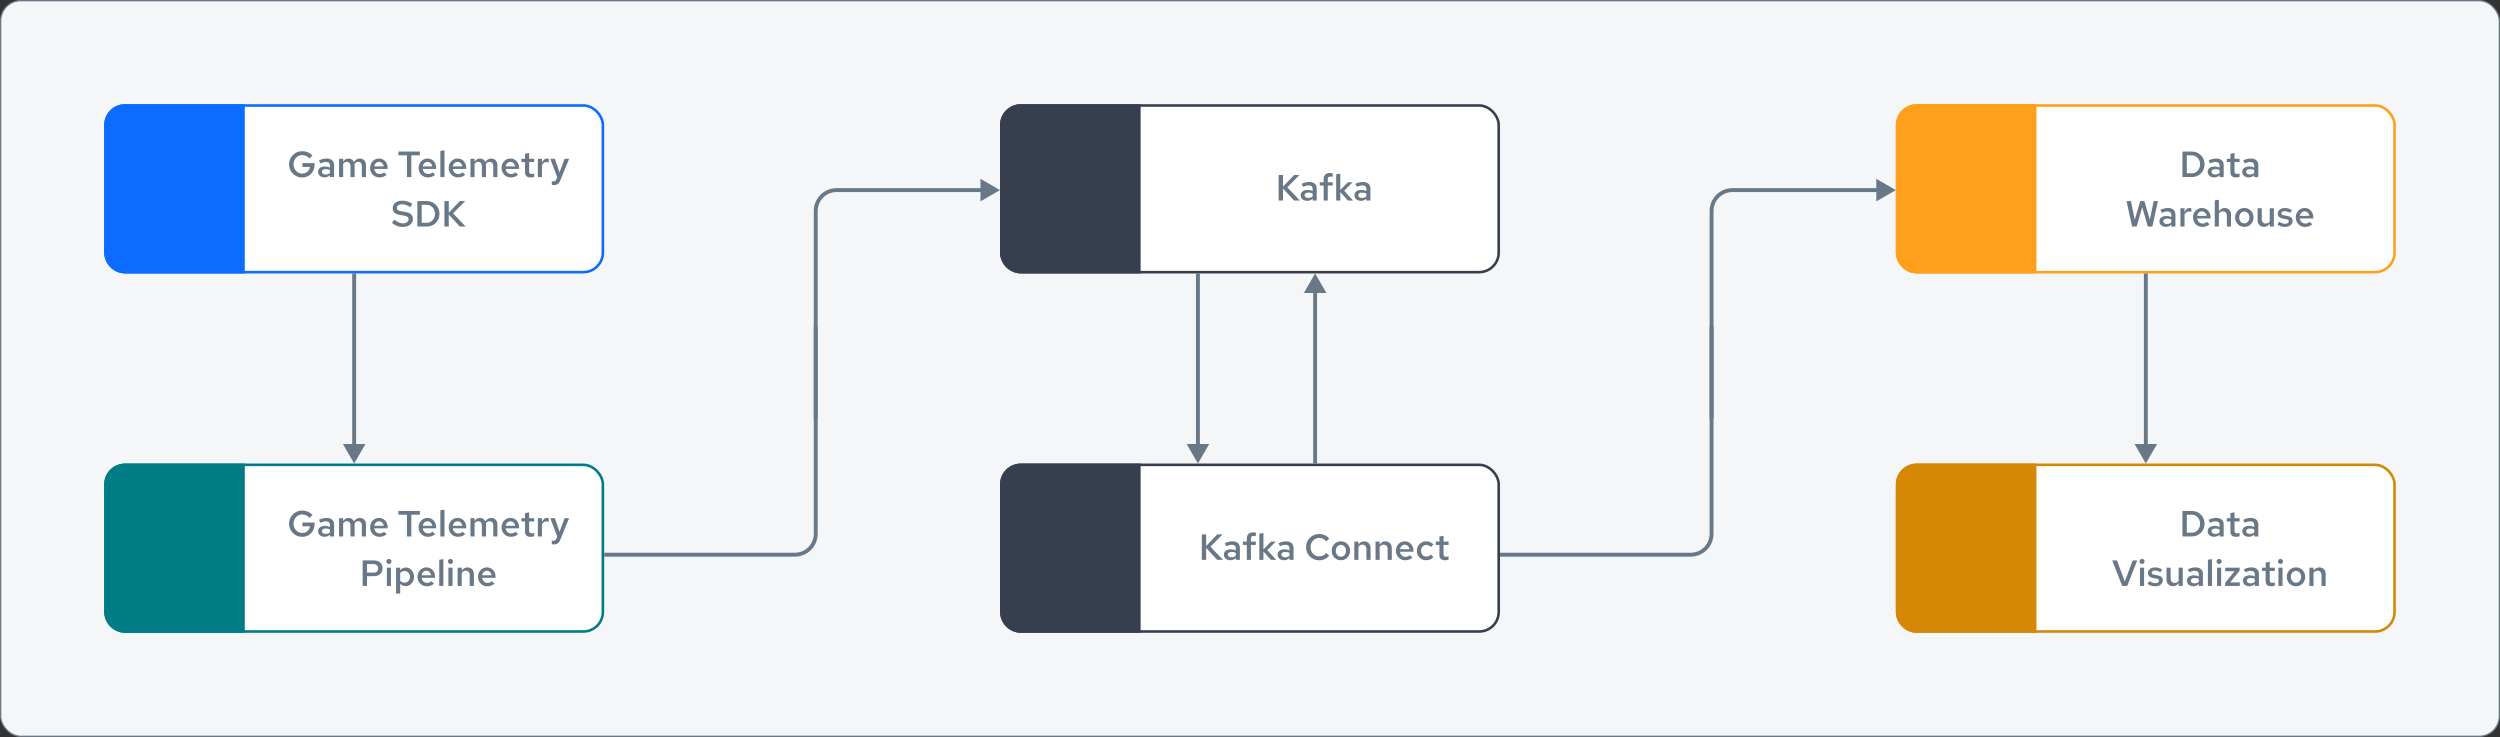 <svg width="960" height="283" viewBox="0 0 960 283" fill="none" xmlns="http://www.w3.org/2000/svg">
<rect x="0" y="0" width="960" height="283" fill="#333333" stroke="none"/>
<rect x="0.25" y="0.25" width="959.5" height="282.5" rx="7.75" fill="#F5F6F8"/>
<rect x="40.5" y="40.5" width="191" height="64" rx="7.5" fill="white" stroke="#0B6CFF"/>
<path d="M48 40.5H93.5V104.5H48C43.858 104.5 40.5 101.142 40.5 97V48C40.5 43.858 43.858 40.5 48 40.5Z" fill="#0B6CFF" stroke="#0B6CFF"/>
<path d="M116.045 68.154C115.336 68.154 114.678 68.023 114.071 67.762C113.464 67.501 112.928 67.141 112.461 66.684C112.004 66.217 111.644 65.681 111.383 65.074C111.131 64.458 111.005 63.8 111.005 63.1C111.005 62.4 111.131 61.747 111.383 61.14C111.644 60.524 112.004 59.987 112.461 59.53C112.918 59.063 113.45 58.699 114.057 58.438C114.664 58.177 115.322 58.046 116.031 58.046C116.815 58.046 117.552 58.195 118.243 58.494C118.943 58.793 119.526 59.227 119.993 59.796L118.817 60.846C118.481 60.426 118.07 60.109 117.585 59.894C117.1 59.67 116.582 59.558 116.031 59.558C115.555 59.558 115.116 59.647 114.715 59.824C114.314 60.001 113.964 60.253 113.665 60.58C113.376 60.897 113.147 61.271 112.979 61.7C112.811 62.129 112.727 62.596 112.727 63.1C112.727 63.604 112.811 64.075 112.979 64.514C113.147 64.943 113.38 65.317 113.679 65.634C113.987 65.951 114.342 66.203 114.743 66.39C115.144 66.567 115.588 66.656 116.073 66.656C116.596 66.656 117.067 66.549 117.487 66.334C117.907 66.11 118.252 65.802 118.523 65.41C118.803 65.018 118.976 64.579 119.041 64.094H116.129V62.652H120.819V63.198C120.819 63.907 120.698 64.561 120.455 65.158C120.222 65.755 119.89 66.283 119.461 66.74C119.032 67.188 118.528 67.538 117.949 67.79C117.37 68.033 116.736 68.154 116.045 68.154ZM124.624 68.126C124.138 68.126 123.704 68.037 123.322 67.86C122.948 67.673 122.654 67.421 122.44 67.104C122.234 66.777 122.132 66.404 122.132 65.984C122.132 65.564 122.239 65.2 122.454 64.892C122.678 64.584 122.99 64.346 123.392 64.178C123.793 64.01 124.269 63.926 124.82 63.926C125.146 63.926 125.468 63.963 125.786 64.038C126.103 64.103 126.411 64.215 126.71 64.374V63.59C126.71 63.123 126.574 62.773 126.304 62.54C126.042 62.307 125.641 62.19 125.1 62.19C124.81 62.19 124.498 62.237 124.162 62.33C123.835 62.414 123.466 62.549 123.056 62.736L122.496 61.588C123.522 61.112 124.493 60.874 125.408 60.874C126.322 60.874 127.027 61.098 127.522 61.546C128.026 61.985 128.278 62.61 128.278 63.422V68H126.71V67.272C126.411 67.561 126.089 67.776 125.744 67.916C125.398 68.056 125.025 68.126 124.624 68.126ZM123.616 65.956C123.616 66.283 123.746 66.539 124.008 66.726C124.269 66.913 124.619 67.006 125.058 67.006C125.375 67.006 125.669 66.959 125.94 66.866C126.22 66.763 126.476 66.614 126.71 66.418V65.284C126.467 65.172 126.215 65.088 125.954 65.032C125.692 64.976 125.408 64.948 125.1 64.948C124.642 64.948 124.278 65.037 124.008 65.214C123.746 65.391 123.616 65.639 123.616 65.956ZM130.193 68V60.986H131.775V62.092C132.036 61.691 132.34 61.387 132.685 61.182C133.04 60.977 133.427 60.874 133.847 60.874C134.332 60.874 134.752 60.995 135.107 61.238C135.471 61.481 135.742 61.807 135.919 62.218C136.199 61.779 136.53 61.448 136.913 61.224C137.305 60.991 137.748 60.874 138.243 60.874C138.691 60.874 139.088 60.981 139.433 61.196C139.788 61.411 140.058 61.709 140.245 62.092C140.441 62.475 140.539 62.913 140.539 63.408V68H138.957V63.758C138.957 63.263 138.831 62.871 138.579 62.582C138.327 62.293 137.982 62.148 137.543 62.148C137.263 62.148 137.002 62.218 136.759 62.358C136.526 62.498 136.32 62.708 136.143 62.988C136.152 63.053 136.157 63.123 136.157 63.198C136.166 63.263 136.171 63.333 136.171 63.408V68H134.575V63.758C134.575 63.263 134.449 62.871 134.197 62.582C133.945 62.293 133.6 62.148 133.161 62.148C132.592 62.148 132.13 62.419 131.775 62.96V68H130.193ZM145.719 68.14C145.047 68.14 144.44 67.981 143.899 67.664C143.357 67.337 142.928 66.903 142.611 66.362C142.293 65.811 142.135 65.191 142.135 64.5C142.135 63.809 142.284 63.193 142.583 62.652C142.881 62.111 143.287 61.681 143.801 61.364C144.323 61.037 144.902 60.874 145.537 60.874C146.19 60.874 146.764 61.033 147.259 61.35C147.763 61.667 148.155 62.097 148.435 62.638C148.724 63.179 148.869 63.8 148.869 64.5V64.878H143.689C143.745 65.261 143.866 65.601 144.053 65.9C144.249 66.189 144.496 66.418 144.795 66.586C145.103 66.754 145.434 66.838 145.789 66.838C146.115 66.838 146.423 66.782 146.713 66.67C147.011 66.549 147.259 66.385 147.455 66.18L148.491 67.118C148.061 67.473 147.623 67.734 147.175 67.902C146.736 68.061 146.251 68.14 145.719 68.14ZM143.703 63.898H147.371C147.315 63.562 147.198 63.263 147.021 63.002C146.853 62.741 146.638 62.535 146.377 62.386C146.125 62.237 145.845 62.162 145.537 62.162C145.229 62.162 144.944 62.237 144.683 62.386C144.431 62.526 144.221 62.727 144.053 62.988C143.885 63.249 143.768 63.553 143.703 63.898ZM156.272 68V59.656H152.996V58.2H161.228V59.656H157.952V68H156.272ZM164.34 68.14C163.668 68.14 163.061 67.981 162.52 67.664C161.978 67.337 161.549 66.903 161.232 66.362C160.914 65.811 160.756 65.191 160.756 64.5C160.756 63.809 160.905 63.193 161.204 62.652C161.502 62.111 161.908 61.681 162.422 61.364C162.944 61.037 163.523 60.874 164.158 60.874C164.811 60.874 165.385 61.033 165.88 61.35C166.384 61.667 166.776 62.097 167.056 62.638C167.345 63.179 167.49 63.8 167.49 64.5V64.878H162.31C162.366 65.261 162.487 65.601 162.674 65.9C162.87 66.189 163.117 66.418 163.416 66.586C163.724 66.754 164.055 66.838 164.41 66.838C164.736 66.838 165.044 66.782 165.334 66.67C165.632 66.549 165.88 66.385 166.076 66.18L167.112 67.118C166.682 67.473 166.244 67.734 165.796 67.902C165.357 68.061 164.872 68.14 164.34 68.14ZM162.324 63.898H165.992C165.936 63.562 165.819 63.263 165.642 63.002C165.474 62.741 165.259 62.535 164.998 62.386C164.746 62.237 164.466 62.162 164.158 62.162C163.85 62.162 163.565 62.237 163.304 62.386C163.052 62.526 162.842 62.727 162.674 62.988C162.506 63.249 162.389 63.553 162.324 63.898ZM169.103 68V57.962L170.685 57.682V68H169.103ZM175.892 68.14C175.22 68.14 174.614 67.981 174.072 67.664C173.531 67.337 173.102 66.903 172.784 66.362C172.467 65.811 172.308 65.191 172.308 64.5C172.308 63.809 172.458 63.193 172.756 62.652C173.055 62.111 173.461 61.681 173.974 61.364C174.497 61.037 175.076 60.874 175.71 60.874C176.364 60.874 176.938 61.033 177.432 61.35C177.936 61.667 178.328 62.097 178.608 62.638C178.898 63.179 179.042 63.8 179.042 64.5V64.878H173.862C173.918 65.261 174.04 65.601 174.226 65.9C174.422 66.189 174.67 66.418 174.968 66.586C175.276 66.754 175.608 66.838 175.962 66.838C176.289 66.838 176.597 66.782 176.886 66.67C177.185 66.549 177.432 66.385 177.628 66.18L178.664 67.118C178.235 67.473 177.796 67.734 177.348 67.902C176.91 68.061 176.424 68.14 175.892 68.14ZM173.876 63.898H177.544C177.488 63.562 177.372 63.263 177.194 63.002C177.026 62.741 176.812 62.535 176.55 62.386C176.298 62.237 176.018 62.162 175.71 62.162C175.402 62.162 175.118 62.237 174.856 62.386C174.604 62.526 174.394 62.727 174.226 62.988C174.058 63.249 173.942 63.553 173.876 63.898ZM180.656 68V60.986H182.238V62.092C182.499 61.691 182.802 61.387 183.148 61.182C183.502 60.977 183.89 60.874 184.31 60.874C184.795 60.874 185.215 60.995 185.57 61.238C185.934 61.481 186.204 61.807 186.382 62.218C186.662 61.779 186.993 61.448 187.376 61.224C187.768 60.991 188.211 60.874 188.706 60.874C189.154 60.874 189.55 60.981 189.896 61.196C190.25 61.411 190.521 61.709 190.708 62.092C190.904 62.475 191.002 62.913 191.002 63.408V68H189.42V63.758C189.42 63.263 189.294 62.871 189.042 62.582C188.79 62.293 188.444 62.148 188.006 62.148C187.726 62.148 187.464 62.218 187.222 62.358C186.988 62.498 186.783 62.708 186.606 62.988C186.615 63.053 186.62 63.123 186.62 63.198C186.629 63.263 186.634 63.333 186.634 63.408V68H185.038V63.758C185.038 63.263 184.912 62.871 184.66 62.582C184.408 62.293 184.062 62.148 183.624 62.148C183.054 62.148 182.592 62.419 182.238 62.96V68H180.656ZM196.181 68.14C195.509 68.14 194.903 67.981 194.361 67.664C193.82 67.337 193.391 66.903 193.073 66.362C192.756 65.811 192.597 65.191 192.597 64.5C192.597 63.809 192.747 63.193 193.045 62.652C193.344 62.111 193.75 61.681 194.263 61.364C194.786 61.037 195.365 60.874 195.999 60.874C196.653 60.874 197.227 61.033 197.721 61.35C198.225 61.667 198.617 62.097 198.897 62.638C199.187 63.179 199.331 63.8 199.331 64.5V64.878H194.151C194.207 65.261 194.329 65.601 194.515 65.9C194.711 66.189 194.959 66.418 195.257 66.586C195.565 66.754 195.897 66.838 196.251 66.838C196.578 66.838 196.886 66.782 197.175 66.67C197.474 66.549 197.721 66.385 197.917 66.18L198.953 67.118C198.524 67.473 198.085 67.734 197.637 67.902C197.199 68.061 196.713 68.14 196.181 68.14ZM194.165 63.898H197.833C197.777 63.562 197.661 63.263 197.483 63.002C197.315 62.741 197.101 62.535 196.839 62.386C196.587 62.237 196.307 62.162 195.999 62.162C195.691 62.162 195.407 62.237 195.145 62.386C194.893 62.526 194.683 62.727 194.515 62.988C194.347 63.249 194.231 63.553 194.165 63.898ZM203.764 68.14C203.054 68.14 202.518 67.977 202.154 67.65C201.79 67.314 201.608 66.824 201.608 66.18V62.246H200.208V60.986H201.608V59.054L203.19 58.718V60.986H205.136V62.246H203.19V65.83C203.19 66.175 203.264 66.423 203.414 66.572C203.563 66.712 203.815 66.782 204.17 66.782C204.328 66.782 204.473 66.773 204.604 66.754C204.744 66.726 204.916 66.679 205.122 66.614V67.944C204.926 68.009 204.702 68.056 204.45 68.084C204.207 68.121 203.978 68.14 203.764 68.14ZM206.537 68V60.986H208.119V62.498C208.324 61.966 208.59 61.56 208.917 61.28C209.243 61 209.621 60.86 210.051 60.86C210.181 60.869 210.298 60.883 210.401 60.902C210.503 60.911 210.615 60.944 210.737 61V62.386C210.615 62.33 210.475 62.288 210.317 62.26C210.167 62.232 210.018 62.218 209.869 62.218C209.486 62.218 209.141 62.321 208.833 62.526C208.534 62.731 208.296 63.016 208.119 63.38V68H206.537ZM212.673 71.066C212.421 71.066 212.16 71.033 211.889 70.968V69.596C211.983 69.615 212.081 69.629 212.183 69.638C212.295 69.647 212.403 69.652 212.505 69.652C212.785 69.652 213.014 69.587 213.191 69.456C213.369 69.325 213.518 69.125 213.639 68.854L213.961 68.07L211.315 60.986H213.065L214.857 66.18L216.803 60.986H218.539L215.179 69.218C215.002 69.666 214.801 70.025 214.577 70.296C214.353 70.567 214.087 70.763 213.779 70.884C213.481 71.005 213.112 71.066 212.673 71.066ZM154.624 87.154C153.859 87.154 153.135 87.023 152.454 86.762C151.782 86.491 151.133 86.095 150.508 85.572L151.418 84.34C152.053 84.853 152.617 85.222 153.112 85.446C153.616 85.661 154.153 85.768 154.722 85.768C155.151 85.768 155.529 85.703 155.856 85.572C156.192 85.432 156.449 85.245 156.626 85.012C156.813 84.779 156.906 84.508 156.906 84.2C156.906 83.799 156.771 83.495 156.5 83.29C156.239 83.075 155.781 82.912 155.128 82.8L153.322 82.492C152.473 82.343 151.838 82.058 151.418 81.638C151.007 81.209 150.802 80.663 150.802 80C150.802 79.412 150.951 78.899 151.25 78.46C151.549 78.012 151.964 77.667 152.496 77.424C153.037 77.172 153.677 77.046 154.414 77.046C155.151 77.046 155.851 77.153 156.514 77.368C157.177 77.583 157.788 77.895 158.348 78.306L157.494 79.566C156.999 79.193 156.491 78.913 155.968 78.726C155.445 78.53 154.909 78.432 154.358 78.432C153.966 78.432 153.621 78.493 153.322 78.614C153.033 78.735 152.804 78.903 152.636 79.118C152.477 79.333 152.398 79.571 152.398 79.832C152.398 80.187 152.515 80.462 152.748 80.658C152.991 80.845 153.378 80.985 153.91 81.078L155.66 81.372C156.649 81.549 157.377 81.857 157.844 82.296C158.32 82.735 158.558 83.327 158.558 84.074C158.558 84.671 158.39 85.203 158.054 85.67C157.727 86.137 157.27 86.501 156.682 86.762C156.094 87.023 155.408 87.154 154.624 87.154ZM161.942 85.544H163.888C164.476 85.544 165.008 85.395 165.484 85.096C165.96 84.788 166.338 84.373 166.618 83.85C166.898 83.327 167.038 82.744 167.038 82.1C167.038 81.447 166.898 80.863 166.618 80.35C166.338 79.827 165.96 79.417 165.484 79.118C165.008 78.81 164.476 78.656 163.888 78.656H161.942V85.544ZM160.262 87V77.2H163.846C164.555 77.2 165.209 77.326 165.806 77.578C166.403 77.83 166.921 78.18 167.36 78.628C167.808 79.067 168.153 79.585 168.396 80.182C168.639 80.77 168.76 81.409 168.76 82.1C168.76 82.791 168.639 83.435 168.396 84.032C168.153 84.62 167.808 85.138 167.36 85.586C166.921 86.025 166.403 86.37 165.806 86.622C165.209 86.874 164.555 87 163.846 87H160.262ZM170.653 87V77.2H172.333V81.666L176.589 77.2H178.647L173.971 81.918L178.815 87H176.589L172.333 82.422V87H170.653Z" fill="#697886"/>
<rect x="384.5" y="40.5" width="191" height="64" rx="7.5" fill="white" stroke="#373F4E"/>
<path d="M392 40.5H437.5V104.5H392C387.858 104.5 384.5 101.142 384.5 97V48C384.5 43.858 387.858 40.5 392 40.5Z" fill="#373F4E" stroke="#373F4E"/>
<path d="M491 77V67.2H492.68V71.666L496.936 67.2H498.994L494.318 71.918L499.162 77H496.936L492.68 72.422V77H491ZM501.969 77.126C501.484 77.126 501.05 77.037 500.667 76.86C500.294 76.673 500 76.421 499.785 76.104C499.58 75.777 499.477 75.404 499.477 74.984C499.477 74.564 499.585 74.2 499.799 73.892C500.023 73.584 500.336 73.346 500.737 73.178C501.139 73.01 501.615 72.926 502.165 72.926C502.492 72.926 502.814 72.963 503.131 73.038C503.449 73.103 503.757 73.215 504.055 73.374V72.59C504.055 72.123 503.92 71.773 503.649 71.54C503.388 71.307 502.987 71.19 502.445 71.19C502.156 71.19 501.843 71.237 501.507 71.33C501.181 71.414 500.812 71.549 500.401 71.736L499.841 70.588C500.868 70.112 501.839 69.874 502.753 69.874C503.668 69.874 504.373 70.098 504.867 70.546C505.371 70.985 505.623 71.61 505.623 72.422V77H504.055V76.272C503.757 76.561 503.435 76.776 503.089 76.916C502.744 77.056 502.371 77.126 501.969 77.126ZM500.961 74.956C500.961 75.283 501.092 75.539 501.353 75.726C501.615 75.913 501.965 76.006 502.403 76.006C502.721 76.006 503.015 75.959 503.285 75.866C503.565 75.763 503.822 75.614 504.055 75.418V74.284C503.813 74.172 503.561 74.088 503.299 74.032C503.038 73.976 502.753 73.948 502.445 73.948C501.988 73.948 501.624 74.037 501.353 74.214C501.092 74.391 500.961 74.639 500.961 74.956ZM508.286 77V71.246H506.774V69.986H508.286V68.782C508.286 68.026 508.491 67.447 508.902 67.046C509.322 66.635 509.924 66.43 510.708 66.43C510.904 66.43 511.095 66.439 511.282 66.458C511.468 66.477 511.627 66.509 511.758 66.556V67.9C511.58 67.863 511.431 67.839 511.31 67.83C511.188 67.811 511.058 67.802 510.918 67.802C510.554 67.802 510.288 67.881 510.12 68.04C509.952 68.199 509.868 68.455 509.868 68.81V69.986H511.758V71.246H509.868V77H508.286ZM513.089 77V66.934L514.671 66.668V72.968L517.583 69.986H519.403L516.169 73.234L519.571 77H517.555L514.671 73.766V77H513.089ZM522.587 77.126C522.101 77.126 521.667 77.037 521.285 76.86C520.911 76.673 520.617 76.421 520.403 76.104C520.197 75.777 520.095 75.404 520.095 74.984C520.095 74.564 520.202 74.2 520.417 73.892C520.641 73.584 520.953 73.346 521.355 73.178C521.756 73.01 522.232 72.926 522.783 72.926C523.109 72.926 523.431 72.963 523.749 73.038C524.066 73.103 524.374 73.215 524.673 73.374V72.59C524.673 72.123 524.537 71.773 524.267 71.54C524.005 71.307 523.604 71.19 523.063 71.19C522.773 71.19 522.461 71.237 522.125 71.33C521.798 71.414 521.429 71.549 521.019 71.736L520.459 70.588C521.485 70.112 522.456 69.874 523.371 69.874C524.285 69.874 524.99 70.098 525.485 70.546C525.989 70.985 526.241 71.61 526.241 72.422V77H524.673V76.272C524.374 76.561 524.052 76.776 523.707 76.916C523.361 77.056 522.988 77.126 522.587 77.126ZM521.579 74.956C521.579 75.283 521.709 75.539 521.971 75.726C522.232 75.913 522.582 76.006 523.021 76.006C523.338 76.006 523.632 75.959 523.903 75.866C524.183 75.763 524.439 75.614 524.673 75.418V74.284C524.43 74.172 524.178 74.088 523.917 74.032C523.655 73.976 523.371 73.948 523.063 73.948C522.605 73.948 522.241 74.037 521.971 74.214C521.709 74.391 521.579 74.639 521.579 74.956Z" fill="#697886"/>
<rect x="728.5" y="40.5" width="191" height="64" rx="7.5" fill="white" stroke="#FF9F1C"/>
<path d="M736 40.5H781.5V104.5H736C731.858 104.5 728.5 101.142 728.5 97V48C728.5 43.858 731.858 40.5 736 40.5Z" fill="#FF9F1C" stroke="#FF9F1C"/>
<path d="M839.736 66.544H841.682C842.27 66.544 842.802 66.395 843.278 66.096C843.754 65.788 844.132 65.373 844.412 64.85C844.692 64.327 844.832 63.744 844.832 63.1C844.832 62.447 844.692 61.863 844.412 61.35C844.132 60.827 843.754 60.417 843.278 60.118C842.802 59.81 842.27 59.656 841.682 59.656H839.736V66.544ZM838.056 68V58.2H841.64C842.349 58.2 843.003 58.326 843.6 58.578C844.197 58.83 844.715 59.18 845.154 59.628C845.602 60.067 845.947 60.585 846.19 61.182C846.433 61.77 846.554 62.409 846.554 63.1C846.554 63.791 846.433 64.435 846.19 65.032C845.947 65.62 845.602 66.138 845.154 66.586C844.715 67.025 844.197 67.37 843.6 67.622C843.003 67.874 842.349 68 841.64 68H838.056ZM850.242 68.126C849.756 68.126 849.322 68.037 848.94 67.86C848.566 67.673 848.272 67.421 848.058 67.104C847.852 66.777 847.75 66.404 847.75 65.984C847.75 65.564 847.857 65.2 848.072 64.892C848.296 64.584 848.608 64.346 849.01 64.178C849.411 64.01 849.887 63.926 850.438 63.926C850.764 63.926 851.086 63.963 851.404 64.038C851.721 64.103 852.029 64.215 852.328 64.374V63.59C852.328 63.123 852.192 62.773 851.922 62.54C851.66 62.307 851.259 62.19 850.718 62.19C850.428 62.19 850.116 62.237 849.78 62.33C849.453 62.414 849.084 62.549 848.674 62.736L848.114 61.588C849.14 61.112 850.111 60.874 851.026 60.874C851.94 60.874 852.645 61.098 853.14 61.546C853.644 61.985 853.896 62.61 853.896 63.422V68H852.328V67.272C852.029 67.561 851.707 67.776 851.362 67.916C851.016 68.056 850.643 68.126 850.242 68.126ZM849.234 65.956C849.234 66.283 849.364 66.539 849.626 66.726C849.887 66.913 850.237 67.006 850.676 67.006C850.993 67.006 851.287 66.959 851.558 66.866C851.838 66.763 852.094 66.614 852.328 66.418V65.284C852.085 65.172 851.833 65.088 851.572 65.032C851.31 64.976 851.026 64.948 850.718 64.948C850.26 64.948 849.896 65.037 849.626 65.214C849.364 65.391 849.234 65.639 849.234 65.956ZM858.63 68.14C857.921 68.14 857.384 67.977 857.02 67.65C856.656 67.314 856.474 66.824 856.474 66.18V62.246H855.074V60.986H856.474V59.054L858.056 58.718V60.986H860.002V62.246H858.056V65.83C858.056 66.175 858.131 66.423 858.28 66.572C858.429 66.712 858.681 66.782 859.036 66.782C859.195 66.782 859.339 66.773 859.47 66.754C859.61 66.726 859.783 66.679 859.988 66.614V67.944C859.792 68.009 859.568 68.056 859.316 68.084C859.073 68.121 858.845 68.14 858.63 68.14ZM863.531 68.126C863.046 68.126 862.612 68.037 862.229 67.86C861.856 67.673 861.562 67.421 861.347 67.104C861.142 66.777 861.039 66.404 861.039 65.984C861.039 65.564 861.146 65.2 861.361 64.892C861.585 64.584 861.898 64.346 862.299 64.178C862.7 64.01 863.176 63.926 863.727 63.926C864.054 63.926 864.376 63.963 864.693 64.038C865.01 64.103 865.318 64.215 865.617 64.374V63.59C865.617 63.123 865.482 62.773 865.211 62.54C864.95 62.307 864.548 62.19 864.007 62.19C863.718 62.19 863.405 62.237 863.069 62.33C862.742 62.414 862.374 62.549 861.963 62.736L861.403 61.588C862.43 61.112 863.4 60.874 864.315 60.874C865.23 60.874 865.934 61.098 866.429 61.546C866.933 61.985 867.185 62.61 867.185 63.422V68H865.617V67.272C865.318 67.561 864.996 67.776 864.651 67.916C864.306 68.056 863.932 68.126 863.531 68.126ZM862.523 65.956C862.523 66.283 862.654 66.539 862.915 66.726C863.176 66.913 863.526 67.006 863.965 67.006C864.282 67.006 864.576 66.959 864.847 66.866C865.127 66.763 865.384 66.614 865.617 66.418V65.284C865.374 65.172 865.122 65.088 864.861 65.032C864.6 64.976 864.315 64.948 864.007 64.948C863.55 64.948 863.186 65.037 862.915 65.214C862.654 65.391 862.523 65.639 862.523 65.956ZM818.724 87L816.582 77.2H818.29L819.746 84.382L821.846 77.2H823.442L825.542 84.368L826.998 77.2H828.65L826.508 87H824.758L822.616 79.594L820.474 87H818.724ZM831.71 87.126C831.224 87.126 830.79 87.037 830.408 86.86C830.034 86.673 829.74 86.421 829.526 86.104C829.32 85.777 829.218 85.404 829.218 84.984C829.218 84.564 829.325 84.2 829.54 83.892C829.764 83.584 830.076 83.346 830.478 83.178C830.879 83.01 831.355 82.926 831.906 82.926C832.232 82.926 832.554 82.963 832.872 83.038C833.189 83.103 833.497 83.215 833.796 83.374V82.59C833.796 82.123 833.66 81.773 833.39 81.54C833.128 81.307 832.727 81.19 832.186 81.19C831.896 81.19 831.584 81.237 831.248 81.33C830.921 81.414 830.552 81.549 830.142 81.736L829.582 80.588C830.608 80.112 831.579 79.874 832.494 79.874C833.408 79.874 834.113 80.098 834.608 80.546C835.112 80.985 835.364 81.61 835.364 82.422V87H833.796V86.272C833.497 86.561 833.175 86.776 832.83 86.916C832.484 87.056 832.111 87.126 831.71 87.126ZM830.702 84.956C830.702 85.283 830.832 85.539 831.094 85.726C831.355 85.913 831.705 86.006 832.144 86.006C832.461 86.006 832.755 85.959 833.026 85.866C833.306 85.763 833.562 85.614 833.796 85.418V84.284C833.553 84.172 833.301 84.088 833.04 84.032C832.778 83.976 832.494 83.948 832.186 83.948C831.728 83.948 831.364 84.037 831.094 84.214C830.832 84.391 830.702 84.639 830.702 84.956ZM837.279 87V79.986H838.861V81.498C839.066 80.966 839.332 80.56 839.659 80.28C839.985 80 840.363 79.86 840.793 79.86C840.923 79.869 841.04 79.883 841.143 79.902C841.245 79.911 841.357 79.944 841.479 80V81.386C841.357 81.33 841.217 81.288 841.059 81.26C840.909 81.232 840.76 81.218 840.611 81.218C840.228 81.218 839.883 81.321 839.575 81.526C839.276 81.731 839.038 82.016 838.861 82.38V87H837.279ZM845.709 87.14C845.037 87.14 844.43 86.981 843.889 86.664C843.347 86.337 842.918 85.903 842.601 85.362C842.283 84.811 842.125 84.191 842.125 83.5C842.125 82.809 842.274 82.193 842.573 81.652C842.871 81.111 843.277 80.681 843.791 80.364C844.313 80.037 844.892 79.874 845.527 79.874C846.18 79.874 846.754 80.033 847.249 80.35C847.753 80.667 848.145 81.097 848.425 81.638C848.714 82.179 848.859 82.8 848.859 83.5V83.878H843.679C843.735 84.261 843.856 84.601 844.043 84.9C844.239 85.189 844.486 85.418 844.785 85.586C845.093 85.754 845.424 85.838 845.779 85.838C846.105 85.838 846.413 85.782 846.703 85.67C847.001 85.549 847.249 85.385 847.445 85.18L848.481 86.118C848.051 86.473 847.613 86.734 847.165 86.902C846.726 87.061 846.241 87.14 845.709 87.14ZM843.693 82.898H847.361C847.305 82.562 847.188 82.263 847.011 82.002C846.843 81.741 846.628 81.535 846.367 81.386C846.115 81.237 845.835 81.162 845.527 81.162C845.219 81.162 844.934 81.237 844.673 81.386C844.421 81.526 844.211 81.727 844.043 81.988C843.875 82.249 843.758 82.553 843.693 82.898ZM850.472 87V76.962L852.054 76.682V81.134C852.325 80.714 852.647 80.401 853.02 80.196C853.394 79.981 853.809 79.874 854.266 79.874C854.752 79.874 855.176 79.981 855.54 80.196C855.904 80.401 856.189 80.691 856.394 81.064C856.609 81.437 856.716 81.876 856.716 82.38V87H855.12V82.828C855.12 82.315 854.98 81.909 854.7 81.61C854.42 81.302 854.047 81.148 853.58 81.148C853.263 81.148 852.974 81.223 852.712 81.372C852.46 81.512 852.241 81.722 852.054 82.002V87H850.472ZM861.827 87.126C861.164 87.126 860.562 86.967 860.021 86.65C859.489 86.333 859.069 85.903 858.761 85.362C858.453 84.811 858.299 84.191 858.299 83.5C858.299 82.809 858.453 82.193 858.761 81.652C859.069 81.101 859.489 80.667 860.021 80.35C860.553 80.033 861.155 79.874 861.827 79.874C862.499 79.874 863.096 80.033 863.619 80.35C864.151 80.667 864.571 81.101 864.879 81.652C865.187 82.193 865.341 82.809 865.341 83.5C865.341 84.191 865.187 84.811 864.879 85.362C864.571 85.903 864.151 86.333 863.619 86.65C863.096 86.967 862.499 87.126 861.827 87.126ZM861.827 85.782C862.209 85.782 862.545 85.684 862.835 85.488C863.133 85.292 863.367 85.021 863.535 84.676C863.703 84.321 863.787 83.929 863.787 83.5C863.787 83.061 863.703 82.674 863.535 82.338C863.367 81.993 863.133 81.722 862.835 81.526C862.545 81.321 862.209 81.218 861.827 81.218C861.444 81.218 861.103 81.321 860.805 81.526C860.506 81.722 860.273 81.993 860.105 82.338C859.937 82.674 859.853 83.061 859.853 83.5C859.853 83.939 859.937 84.331 860.105 84.676C860.273 85.021 860.506 85.292 860.805 85.488C861.103 85.684 861.444 85.782 861.827 85.782ZM869.368 87.112C868.883 87.112 868.458 87.005 868.094 86.79C867.73 86.575 867.441 86.281 867.226 85.908C867.021 85.535 866.918 85.101 866.918 84.606V79.986H868.514V84.144C868.514 84.667 868.649 85.082 868.92 85.39C869.2 85.689 869.578 85.838 870.054 85.838C870.371 85.838 870.656 85.768 870.908 85.628C871.169 85.488 871.393 85.278 871.58 84.998V79.986H873.162V87H871.58V85.866C871.309 86.277 870.987 86.589 870.614 86.804C870.241 87.009 869.825 87.112 869.368 87.112ZM877.503 87.14C876.905 87.14 876.345 87.061 875.823 86.902C875.309 86.734 874.866 86.496 874.493 86.188L875.235 85.138C875.701 85.427 876.103 85.633 876.439 85.754C876.784 85.875 877.134 85.936 877.489 85.936C877.909 85.936 878.249 85.847 878.511 85.67C878.772 85.493 878.903 85.264 878.903 84.984C878.903 84.769 878.823 84.601 878.665 84.48C878.515 84.349 878.268 84.251 877.923 84.186L876.691 83.976C876.009 83.845 875.501 83.621 875.165 83.304C874.829 82.987 874.661 82.567 874.661 82.044C874.661 81.605 874.773 81.227 874.997 80.91C875.23 80.583 875.547 80.331 875.949 80.154C876.359 79.967 876.835 79.874 877.377 79.874C877.862 79.874 878.333 79.944 878.791 80.084C879.248 80.224 879.696 80.434 880.135 80.714L879.393 81.764C879.038 81.531 878.683 81.363 878.329 81.26C877.983 81.148 877.633 81.092 877.279 81.092C876.915 81.092 876.621 81.167 876.397 81.316C876.182 81.456 876.075 81.652 876.075 81.904C876.075 82.128 876.145 82.301 876.285 82.422C876.434 82.534 876.691 82.618 877.055 82.674L878.301 82.912C879.001 83.033 879.519 83.257 879.855 83.584C880.2 83.901 880.373 84.326 880.373 84.858C880.373 85.287 880.247 85.675 879.995 86.02C879.743 86.365 879.402 86.641 878.973 86.846C878.543 87.042 878.053 87.14 877.503 87.14ZM885.152 87.14C884.48 87.14 883.873 86.981 883.332 86.664C882.791 86.337 882.361 85.903 882.044 85.362C881.727 84.811 881.568 84.191 881.568 83.5C881.568 82.809 881.717 82.193 882.016 81.652C882.315 81.111 882.721 80.681 883.234 80.364C883.757 80.037 884.335 79.874 884.97 79.874C885.623 79.874 886.197 80.033 886.692 80.35C887.196 80.667 887.588 81.097 887.868 81.638C888.157 82.179 888.302 82.8 888.302 83.5V83.878H883.122C883.178 84.261 883.299 84.601 883.486 84.9C883.682 85.189 883.929 85.418 884.228 85.586C884.536 85.754 884.867 85.838 885.222 85.838C885.549 85.838 885.857 85.782 886.146 85.67C886.445 85.549 886.692 85.385 886.888 85.18L887.924 86.118C887.495 86.473 887.056 86.734 886.608 86.902C886.169 87.061 885.684 87.14 885.152 87.14ZM883.136 82.898H886.804C886.748 82.562 886.631 82.263 886.454 82.002C886.286 81.741 886.071 81.535 885.81 81.386C885.558 81.237 885.278 81.162 884.97 81.162C884.662 81.162 884.377 81.237 884.116 81.386C883.864 81.526 883.654 81.727 883.486 81.988C883.318 82.249 883.201 82.553 883.136 82.898Z" fill="#697886"/>
<rect x="40.5" y="178.5" width="191" height="64" rx="7.5" fill="white" stroke="#007C84"/>
<path d="M48 178.5H93.5V242.5H48C43.858 242.5 40.5 239.142 40.5 235V186C40.5 181.858 43.858 178.5 48 178.5Z" fill="#007C84" stroke="#007C84"/>
<path d="M116.045 206.154C115.336 206.154 114.678 206.023 114.071 205.762C113.464 205.501 112.928 205.141 112.461 204.684C112.004 204.217 111.644 203.681 111.383 203.074C111.131 202.458 111.005 201.8 111.005 201.1C111.005 200.4 111.131 199.747 111.383 199.14C111.644 198.524 112.004 197.987 112.461 197.53C112.918 197.063 113.45 196.699 114.057 196.438C114.664 196.177 115.322 196.046 116.031 196.046C116.815 196.046 117.552 196.195 118.243 196.494C118.943 196.793 119.526 197.227 119.993 197.796L118.817 198.846C118.481 198.426 118.07 198.109 117.585 197.894C117.1 197.67 116.582 197.558 116.031 197.558C115.555 197.558 115.116 197.647 114.715 197.824C114.314 198.001 113.964 198.253 113.665 198.58C113.376 198.897 113.147 199.271 112.979 199.7C112.811 200.129 112.727 200.596 112.727 201.1C112.727 201.604 112.811 202.075 112.979 202.514C113.147 202.943 113.38 203.317 113.679 203.634C113.987 203.951 114.342 204.203 114.743 204.39C115.144 204.567 115.588 204.656 116.073 204.656C116.596 204.656 117.067 204.549 117.487 204.334C117.907 204.11 118.252 203.802 118.523 203.41C118.803 203.018 118.976 202.579 119.041 202.094H116.129V200.652H120.819V201.198C120.819 201.907 120.698 202.561 120.455 203.158C120.222 203.755 119.89 204.283 119.461 204.74C119.032 205.188 118.528 205.538 117.949 205.79C117.37 206.033 116.736 206.154 116.045 206.154ZM124.624 206.126C124.138 206.126 123.704 206.037 123.322 205.86C122.948 205.673 122.654 205.421 122.44 205.104C122.234 204.777 122.132 204.404 122.132 203.984C122.132 203.564 122.239 203.2 122.454 202.892C122.678 202.584 122.99 202.346 123.392 202.178C123.793 202.01 124.269 201.926 124.82 201.926C125.146 201.926 125.468 201.963 125.786 202.038C126.103 202.103 126.411 202.215 126.71 202.374V201.59C126.71 201.123 126.574 200.773 126.304 200.54C126.042 200.307 125.641 200.19 125.1 200.19C124.81 200.19 124.498 200.237 124.162 200.33C123.835 200.414 123.466 200.549 123.056 200.736L122.496 199.588C123.522 199.112 124.493 198.874 125.408 198.874C126.322 198.874 127.027 199.098 127.522 199.546C128.026 199.985 128.278 200.61 128.278 201.422V206H126.71V205.272C126.411 205.561 126.089 205.776 125.744 205.916C125.398 206.056 125.025 206.126 124.624 206.126ZM123.616 203.956C123.616 204.283 123.746 204.539 124.008 204.726C124.269 204.913 124.619 205.006 125.058 205.006C125.375 205.006 125.669 204.959 125.94 204.866C126.22 204.763 126.476 204.614 126.71 204.418V203.284C126.467 203.172 126.215 203.088 125.954 203.032C125.692 202.976 125.408 202.948 125.1 202.948C124.642 202.948 124.278 203.037 124.008 203.214C123.746 203.391 123.616 203.639 123.616 203.956ZM130.193 206V198.986H131.775V200.092C132.036 199.691 132.34 199.387 132.685 199.182C133.04 198.977 133.427 198.874 133.847 198.874C134.332 198.874 134.752 198.995 135.107 199.238C135.471 199.481 135.742 199.807 135.919 200.218C136.199 199.779 136.53 199.448 136.913 199.224C137.305 198.991 137.748 198.874 138.243 198.874C138.691 198.874 139.088 198.981 139.433 199.196C139.788 199.411 140.058 199.709 140.245 200.092C140.441 200.475 140.539 200.913 140.539 201.408V206H138.957V201.758C138.957 201.263 138.831 200.871 138.579 200.582C138.327 200.293 137.982 200.148 137.543 200.148C137.263 200.148 137.002 200.218 136.759 200.358C136.526 200.498 136.32 200.708 136.143 200.988C136.152 201.053 136.157 201.123 136.157 201.198C136.166 201.263 136.171 201.333 136.171 201.408V206H134.575V201.758C134.575 201.263 134.449 200.871 134.197 200.582C133.945 200.293 133.6 200.148 133.161 200.148C132.592 200.148 132.13 200.419 131.775 200.96V206H130.193ZM145.719 206.14C145.047 206.14 144.44 205.981 143.899 205.664C143.357 205.337 142.928 204.903 142.611 204.362C142.293 203.811 142.135 203.191 142.135 202.5C142.135 201.809 142.284 201.193 142.583 200.652C142.881 200.111 143.287 199.681 143.801 199.364C144.323 199.037 144.902 198.874 145.537 198.874C146.19 198.874 146.764 199.033 147.259 199.35C147.763 199.667 148.155 200.097 148.435 200.638C148.724 201.179 148.869 201.8 148.869 202.5V202.878H143.689C143.745 203.261 143.866 203.601 144.053 203.9C144.249 204.189 144.496 204.418 144.795 204.586C145.103 204.754 145.434 204.838 145.789 204.838C146.115 204.838 146.423 204.782 146.713 204.67C147.011 204.549 147.259 204.385 147.455 204.18L148.491 205.118C148.061 205.473 147.623 205.734 147.175 205.902C146.736 206.061 146.251 206.14 145.719 206.14ZM143.703 201.898H147.371C147.315 201.562 147.198 201.263 147.021 201.002C146.853 200.741 146.638 200.535 146.377 200.386C146.125 200.237 145.845 200.162 145.537 200.162C145.229 200.162 144.944 200.237 144.683 200.386C144.431 200.526 144.221 200.727 144.053 200.988C143.885 201.249 143.768 201.553 143.703 201.898ZM156.272 206V197.656H152.996V196.2H161.228V197.656H157.952V206H156.272ZM164.34 206.14C163.668 206.14 163.061 205.981 162.52 205.664C161.978 205.337 161.549 204.903 161.232 204.362C160.914 203.811 160.756 203.191 160.756 202.5C160.756 201.809 160.905 201.193 161.204 200.652C161.502 200.111 161.908 199.681 162.422 199.364C162.944 199.037 163.523 198.874 164.158 198.874C164.811 198.874 165.385 199.033 165.88 199.35C166.384 199.667 166.776 200.097 167.056 200.638C167.345 201.179 167.49 201.8 167.49 202.5V202.878H162.31C162.366 203.261 162.487 203.601 162.674 203.9C162.87 204.189 163.117 204.418 163.416 204.586C163.724 204.754 164.055 204.838 164.41 204.838C164.736 204.838 165.044 204.782 165.334 204.67C165.632 204.549 165.88 204.385 166.076 204.18L167.112 205.118C166.682 205.473 166.244 205.734 165.796 205.902C165.357 206.061 164.872 206.14 164.34 206.14ZM162.324 201.898H165.992C165.936 201.562 165.819 201.263 165.642 201.002C165.474 200.741 165.259 200.535 164.998 200.386C164.746 200.237 164.466 200.162 164.158 200.162C163.85 200.162 163.565 200.237 163.304 200.386C163.052 200.526 162.842 200.727 162.674 200.988C162.506 201.249 162.389 201.553 162.324 201.898ZM169.103 206V195.962L170.685 195.682V206H169.103ZM175.892 206.14C175.22 206.14 174.614 205.981 174.072 205.664C173.531 205.337 173.102 204.903 172.784 204.362C172.467 203.811 172.308 203.191 172.308 202.5C172.308 201.809 172.458 201.193 172.756 200.652C173.055 200.111 173.461 199.681 173.974 199.364C174.497 199.037 175.076 198.874 175.71 198.874C176.364 198.874 176.938 199.033 177.432 199.35C177.936 199.667 178.328 200.097 178.608 200.638C178.898 201.179 179.042 201.8 179.042 202.5V202.878H173.862C173.918 203.261 174.04 203.601 174.226 203.9C174.422 204.189 174.67 204.418 174.968 204.586C175.276 204.754 175.608 204.838 175.962 204.838C176.289 204.838 176.597 204.782 176.886 204.67C177.185 204.549 177.432 204.385 177.628 204.18L178.664 205.118C178.235 205.473 177.796 205.734 177.348 205.902C176.91 206.061 176.424 206.14 175.892 206.14ZM173.876 201.898H177.544C177.488 201.562 177.372 201.263 177.194 201.002C177.026 200.741 176.812 200.535 176.55 200.386C176.298 200.237 176.018 200.162 175.71 200.162C175.402 200.162 175.118 200.237 174.856 200.386C174.604 200.526 174.394 200.727 174.226 200.988C174.058 201.249 173.942 201.553 173.876 201.898ZM180.656 206V198.986H182.238V200.092C182.499 199.691 182.802 199.387 183.148 199.182C183.502 198.977 183.89 198.874 184.31 198.874C184.795 198.874 185.215 198.995 185.57 199.238C185.934 199.481 186.204 199.807 186.382 200.218C186.662 199.779 186.993 199.448 187.376 199.224C187.768 198.991 188.211 198.874 188.706 198.874C189.154 198.874 189.55 198.981 189.896 199.196C190.25 199.411 190.521 199.709 190.708 200.092C190.904 200.475 191.002 200.913 191.002 201.408V206H189.42V201.758C189.42 201.263 189.294 200.871 189.042 200.582C188.79 200.293 188.444 200.148 188.006 200.148C187.726 200.148 187.464 200.218 187.222 200.358C186.988 200.498 186.783 200.708 186.606 200.988C186.615 201.053 186.62 201.123 186.62 201.198C186.629 201.263 186.634 201.333 186.634 201.408V206H185.038V201.758C185.038 201.263 184.912 200.871 184.66 200.582C184.408 200.293 184.062 200.148 183.624 200.148C183.054 200.148 182.592 200.419 182.238 200.96V206H180.656ZM196.181 206.14C195.509 206.14 194.903 205.981 194.361 205.664C193.82 205.337 193.391 204.903 193.073 204.362C192.756 203.811 192.597 203.191 192.597 202.5C192.597 201.809 192.747 201.193 193.045 200.652C193.344 200.111 193.75 199.681 194.263 199.364C194.786 199.037 195.365 198.874 195.999 198.874C196.653 198.874 197.227 199.033 197.721 199.35C198.225 199.667 198.617 200.097 198.897 200.638C199.187 201.179 199.331 201.8 199.331 202.5V202.878H194.151C194.207 203.261 194.329 203.601 194.515 203.9C194.711 204.189 194.959 204.418 195.257 204.586C195.565 204.754 195.897 204.838 196.251 204.838C196.578 204.838 196.886 204.782 197.175 204.67C197.474 204.549 197.721 204.385 197.917 204.18L198.953 205.118C198.524 205.473 198.085 205.734 197.637 205.902C197.199 206.061 196.713 206.14 196.181 206.14ZM194.165 201.898H197.833C197.777 201.562 197.661 201.263 197.483 201.002C197.315 200.741 197.101 200.535 196.839 200.386C196.587 200.237 196.307 200.162 195.999 200.162C195.691 200.162 195.407 200.237 195.145 200.386C194.893 200.526 194.683 200.727 194.515 200.988C194.347 201.249 194.231 201.553 194.165 201.898ZM203.764 206.14C203.054 206.14 202.518 205.977 202.154 205.65C201.79 205.314 201.608 204.824 201.608 204.18V200.246H200.208V198.986H201.608V197.054L203.19 196.718V198.986H205.136V200.246H203.19V203.83C203.19 204.175 203.264 204.423 203.414 204.572C203.563 204.712 203.815 204.782 204.17 204.782C204.328 204.782 204.473 204.773 204.604 204.754C204.744 204.726 204.916 204.679 205.122 204.614V205.944C204.926 206.009 204.702 206.056 204.45 206.084C204.207 206.121 203.978 206.14 203.764 206.14ZM206.537 206V198.986H208.119V200.498C208.324 199.966 208.59 199.56 208.917 199.28C209.243 199 209.621 198.86 210.051 198.86C210.181 198.869 210.298 198.883 210.401 198.902C210.503 198.911 210.615 198.944 210.737 199V200.386C210.615 200.33 210.475 200.288 210.317 200.26C210.167 200.232 210.018 200.218 209.869 200.218C209.486 200.218 209.141 200.321 208.833 200.526C208.534 200.731 208.296 201.016 208.119 201.38V206H206.537ZM212.673 209.066C212.421 209.066 212.16 209.033 211.889 208.968V207.596C211.983 207.615 212.081 207.629 212.183 207.638C212.295 207.647 212.403 207.652 212.505 207.652C212.785 207.652 213.014 207.587 213.191 207.456C213.369 207.325 213.518 207.125 213.639 206.854L213.961 206.07L211.315 198.986H213.065L214.857 204.18L216.803 198.986H218.539L215.179 207.218C215.002 207.666 214.801 208.025 214.577 208.296C214.353 208.567 214.087 208.763 213.779 208.884C213.481 209.005 213.112 209.066 212.673 209.066ZM139.255 225V215.2H143.637C144.3 215.2 144.874 215.331 145.359 215.592C145.854 215.844 146.236 216.199 146.507 216.656C146.778 217.113 146.913 217.645 146.913 218.252C146.913 218.831 146.778 219.349 146.507 219.806C146.236 220.263 145.854 220.623 145.359 220.884C144.874 221.136 144.3 221.262 143.637 221.262H140.935V225H139.255ZM140.935 219.89H143.371C143.968 219.89 144.426 219.741 144.743 219.442C145.06 219.134 145.219 218.733 145.219 218.238C145.219 217.753 145.06 217.361 144.743 217.062C144.426 216.763 143.973 216.614 143.385 216.614H140.935V219.89ZM148.547 225V217.986H150.129V225H148.547ZM149.345 216.558C149.074 216.558 148.841 216.465 148.645 216.278C148.458 216.082 148.365 215.853 148.365 215.592C148.365 215.321 148.458 215.093 148.645 214.906C148.841 214.71 149.074 214.612 149.345 214.612C149.616 214.612 149.844 214.71 150.031 214.906C150.227 215.093 150.325 215.317 150.325 215.578C150.325 215.849 150.227 216.082 150.031 216.278C149.844 216.465 149.616 216.558 149.345 216.558ZM152.088 227.926V217.986H153.642V218.98C153.894 218.644 154.207 218.387 154.58 218.21C154.963 218.023 155.378 217.93 155.826 217.93C156.424 217.93 156.96 218.089 157.436 218.406C157.912 218.723 158.29 219.153 158.57 219.694C158.85 220.235 158.99 220.837 158.99 221.5C158.99 222.163 158.846 222.765 158.556 223.306C158.267 223.847 157.875 224.277 157.38 224.594C156.886 224.911 156.335 225.07 155.728 225.07C155.308 225.07 154.921 224.995 154.566 224.846C154.221 224.687 153.922 224.463 153.67 224.174V227.926H152.088ZM155.35 223.754C155.752 223.754 156.106 223.656 156.414 223.46C156.732 223.264 156.979 222.998 157.156 222.662C157.343 222.317 157.436 221.929 157.436 221.5C157.436 221.071 157.343 220.688 157.156 220.352C156.979 220.016 156.732 219.75 156.414 219.554C156.106 219.358 155.752 219.26 155.35 219.26C155.005 219.26 154.688 219.33 154.398 219.47C154.109 219.601 153.866 219.792 153.67 220.044V222.97C153.876 223.213 154.123 223.404 154.412 223.544C154.702 223.684 155.014 223.754 155.35 223.754ZM163.909 225.14C163.237 225.14 162.63 224.981 162.089 224.664C161.548 224.337 161.118 223.903 160.801 223.362C160.484 222.811 160.325 222.191 160.325 221.5C160.325 220.809 160.474 220.193 160.773 219.652C161.072 219.111 161.478 218.681 161.991 218.364C162.514 218.037 163.092 217.874 163.727 217.874C164.38 217.874 164.954 218.033 165.449 218.35C165.953 218.667 166.345 219.097 166.625 219.638C166.914 220.179 167.059 220.8 167.059 221.5V221.878H161.879C161.935 222.261 162.056 222.601 162.243 222.9C162.439 223.189 162.686 223.418 162.985 223.586C163.293 223.754 163.624 223.838 163.979 223.838C164.306 223.838 164.614 223.782 164.903 223.67C165.202 223.549 165.449 223.385 165.645 223.18L166.681 224.118C166.252 224.473 165.813 224.734 165.365 224.902C164.926 225.061 164.441 225.14 163.909 225.14ZM161.893 220.898H165.561C165.505 220.562 165.388 220.263 165.211 220.002C165.043 219.741 164.828 219.535 164.567 219.386C164.315 219.237 164.035 219.162 163.727 219.162C163.419 219.162 163.134 219.237 162.873 219.386C162.621 219.526 162.411 219.727 162.243 219.988C162.075 220.249 161.958 220.553 161.893 220.898ZM168.672 225V214.962L170.254 214.682V225H168.672ZM172.186 225V217.986H173.768V225H172.186ZM172.984 216.558C172.713 216.558 172.48 216.465 172.284 216.278C172.097 216.082 172.004 215.853 172.004 215.592C172.004 215.321 172.097 215.093 172.284 214.906C172.48 214.71 172.713 214.612 172.984 214.612C173.254 214.612 173.483 214.71 173.67 214.906C173.866 215.093 173.964 215.317 173.964 215.578C173.964 215.849 173.866 216.082 173.67 216.278C173.483 216.465 173.254 216.558 172.984 216.558ZM175.727 225V217.986H177.309V219.134C177.58 218.714 177.902 218.401 178.275 218.196C178.648 217.981 179.064 217.874 179.521 217.874C180.006 217.874 180.431 217.981 180.795 218.196C181.159 218.401 181.444 218.691 181.649 219.064C181.864 219.437 181.971 219.876 181.971 220.38V225H180.375V220.828C180.375 220.315 180.235 219.909 179.955 219.61C179.675 219.302 179.302 219.148 178.835 219.148C178.518 219.148 178.228 219.223 177.967 219.372C177.715 219.512 177.496 219.722 177.309 220.002V225H175.727ZM187.138 225.14C186.466 225.14 185.859 224.981 185.318 224.664C184.776 224.337 184.347 223.903 184.03 223.362C183.712 222.811 183.554 222.191 183.554 221.5C183.554 220.809 183.703 220.193 184.002 219.652C184.3 219.111 184.706 218.681 185.22 218.364C185.742 218.037 186.321 217.874 186.956 217.874C187.609 217.874 188.183 218.033 188.678 218.35C189.182 218.667 189.574 219.097 189.854 219.638C190.143 220.179 190.288 220.8 190.288 221.5V221.878H185.108C185.164 222.261 185.285 222.601 185.472 222.9C185.668 223.189 185.915 223.418 186.214 223.586C186.522 223.754 186.853 223.838 187.208 223.838C187.534 223.838 187.842 223.782 188.132 223.67C188.43 223.549 188.678 223.385 188.874 223.18L189.91 224.118C189.48 224.473 189.042 224.734 188.594 224.902C188.155 225.061 187.67 225.14 187.138 225.14ZM185.122 220.898H188.79C188.734 220.562 188.617 220.263 188.44 220.002C188.272 219.741 188.057 219.535 187.796 219.386C187.544 219.237 187.264 219.162 186.956 219.162C186.648 219.162 186.363 219.237 186.102 219.386C185.85 219.526 185.64 219.727 185.472 219.988C185.304 220.249 185.187 220.553 185.122 220.898Z" fill="#697886"/>
<rect x="384.5" y="178.5" width="191" height="64" rx="7.5" fill="white" stroke="#373F4E"/>
<path d="M392 178.5H437.5V242.5H392C387.858 242.5 384.5 239.142 384.5 235V186C384.5 181.858 387.858 178.5 392 178.5Z" fill="#373F4E" stroke="#373F4E"/>
<path d="M461.489 215V205.2H463.169V209.666L467.425 205.2H469.483L464.807 209.918L469.651 215H467.425L463.169 210.422V215H461.489ZM472.459 215.126C471.973 215.126 471.539 215.037 471.157 214.86C470.783 214.673 470.489 214.421 470.275 214.104C470.069 213.777 469.967 213.404 469.967 212.984C469.967 212.564 470.074 212.2 470.289 211.892C470.513 211.584 470.825 211.346 471.227 211.178C471.628 211.01 472.104 210.926 472.655 210.926C472.981 210.926 473.303 210.963 473.621 211.038C473.938 211.103 474.246 211.215 474.545 211.374V210.59C474.545 210.123 474.409 209.773 474.139 209.54C473.877 209.307 473.476 209.19 472.935 209.19C472.645 209.19 472.333 209.237 471.997 209.33C471.67 209.414 471.301 209.549 470.891 209.736L470.331 208.588C471.357 208.112 472.328 207.874 473.243 207.874C474.157 207.874 474.862 208.098 475.357 208.546C475.861 208.985 476.113 209.61 476.113 210.422V215H474.545V214.272C474.246 214.561 473.924 214.776 473.579 214.916C473.233 215.056 472.86 215.126 472.459 215.126ZM471.451 212.956C471.451 213.283 471.581 213.539 471.843 213.726C472.104 213.913 472.454 214.006 472.893 214.006C473.21 214.006 473.504 213.959 473.775 213.866C474.055 213.763 474.311 213.614 474.545 213.418V212.284C474.302 212.172 474.05 212.088 473.789 212.032C473.527 211.976 473.243 211.948 472.935 211.948C472.477 211.948 472.113 212.037 471.843 212.214C471.581 212.391 471.451 212.639 471.451 212.956ZM478.775 215V209.246H477.263V207.986H478.775V206.782C478.775 206.026 478.98 205.447 479.391 205.046C479.811 204.635 480.413 204.43 481.197 204.43C481.393 204.43 481.584 204.439 481.771 204.458C481.957 204.477 482.116 204.509 482.247 204.556V205.9C482.069 205.863 481.92 205.839 481.799 205.83C481.677 205.811 481.547 205.802 481.407 205.802C481.043 205.802 480.777 205.881 480.609 206.04C480.441 206.199 480.357 206.455 480.357 206.81V207.986H482.247V209.246H480.357V215H478.775ZM483.579 215V204.934L485.161 204.668V210.968L488.073 207.986H489.893L486.659 211.234L490.061 215H488.045L485.161 211.766V215H483.579ZM493.076 215.126C492.59 215.126 492.156 215.037 491.774 214.86C491.4 214.673 491.106 214.421 490.892 214.104C490.686 213.777 490.584 213.404 490.584 212.984C490.584 212.564 490.691 212.2 490.906 211.892C491.13 211.584 491.442 211.346 491.844 211.178C492.245 211.01 492.721 210.926 493.272 210.926C493.598 210.926 493.92 210.963 494.238 211.038C494.555 211.103 494.863 211.215 495.162 211.374V210.59C495.162 210.123 495.026 209.773 494.756 209.54C494.494 209.307 494.093 209.19 493.552 209.19C493.262 209.19 492.95 209.237 492.614 209.33C492.287 209.414 491.918 209.549 491.508 209.736L490.948 208.588C491.974 208.112 492.945 207.874 493.86 207.874C494.774 207.874 495.479 208.098 495.974 208.546C496.478 208.985 496.73 209.61 496.73 210.422V215H495.162V214.272C494.863 214.561 494.541 214.776 494.196 214.916C493.85 215.056 493.477 215.126 493.076 215.126ZM492.068 212.956C492.068 213.283 492.198 213.539 492.46 213.726C492.721 213.913 493.071 214.006 493.51 214.006C493.827 214.006 494.121 213.959 494.392 213.866C494.672 213.763 494.928 213.614 495.162 213.418V212.284C494.919 212.172 494.667 212.088 494.406 212.032C494.144 211.976 493.86 211.948 493.552 211.948C493.094 211.948 492.73 212.037 492.46 212.214C492.198 212.391 492.068 212.639 492.068 212.956ZM506.592 215.154C505.882 215.154 505.22 215.028 504.604 214.776C503.988 214.515 503.446 214.155 502.98 213.698C502.522 213.231 502.163 212.695 501.902 212.088C501.65 211.472 501.524 210.809 501.524 210.1C501.524 209.391 501.65 208.733 501.902 208.126C502.163 207.51 502.522 206.973 502.98 206.516C503.446 206.049 503.988 205.69 504.604 205.438C505.22 205.177 505.882 205.046 506.592 205.046C507.096 205.046 507.581 205.116 508.048 205.256C508.514 205.396 508.948 205.597 509.35 205.858C509.76 206.11 510.115 206.423 510.414 206.796L509.294 207.888C508.948 207.449 508.542 207.118 508.076 206.894C507.609 206.67 507.114 206.558 506.592 206.558C506.116 206.558 505.672 206.647 505.262 206.824C504.86 207.001 504.506 207.253 504.198 207.58C503.899 207.897 503.666 208.271 503.498 208.7C503.33 209.129 503.246 209.596 503.246 210.1C503.246 210.604 503.33 211.071 503.498 211.5C503.666 211.929 503.899 212.307 504.198 212.634C504.506 212.951 504.86 213.199 505.262 213.376C505.672 213.553 506.116 213.642 506.592 213.642C507.114 213.642 507.609 213.53 508.076 213.306C508.542 213.073 508.948 212.741 509.294 212.312L510.414 213.404C510.115 213.768 509.76 214.081 509.35 214.342C508.948 214.603 508.514 214.804 508.048 214.944C507.581 215.084 507.096 215.154 506.592 215.154ZM514.908 215.126C514.245 215.126 513.643 214.967 513.102 214.65C512.57 214.333 512.15 213.903 511.842 213.362C511.534 212.811 511.38 212.191 511.38 211.5C511.38 210.809 511.534 210.193 511.842 209.652C512.15 209.101 512.57 208.667 513.102 208.35C513.634 208.033 514.236 207.874 514.908 207.874C515.58 207.874 516.177 208.033 516.7 208.35C517.232 208.667 517.652 209.101 517.96 209.652C518.268 210.193 518.422 210.809 518.422 211.5C518.422 212.191 518.268 212.811 517.96 213.362C517.652 213.903 517.232 214.333 516.7 214.65C516.177 214.967 515.58 215.126 514.908 215.126ZM514.908 213.782C515.29 213.782 515.626 213.684 515.916 213.488C516.214 213.292 516.448 213.021 516.616 212.676C516.784 212.321 516.868 211.929 516.868 211.5C516.868 211.061 516.784 210.674 516.616 210.338C516.448 209.993 516.214 209.722 515.916 209.526C515.626 209.321 515.29 209.218 514.908 209.218C514.525 209.218 514.184 209.321 513.886 209.526C513.587 209.722 513.354 209.993 513.186 210.338C513.018 210.674 512.934 211.061 512.934 211.5C512.934 211.939 513.018 212.331 513.186 212.676C513.354 213.021 513.587 213.292 513.886 213.488C514.184 213.684 514.525 213.782 514.908 213.782ZM520.055 215V207.986H521.637V209.134C521.908 208.714 522.23 208.401 522.603 208.196C522.977 207.981 523.392 207.874 523.849 207.874C524.335 207.874 524.759 207.981 525.123 208.196C525.487 208.401 525.772 208.691 525.977 209.064C526.192 209.437 526.299 209.876 526.299 210.38V215H524.703V210.828C524.703 210.315 524.563 209.909 524.283 209.61C524.003 209.302 523.63 209.148 523.163 209.148C522.846 209.148 522.557 209.223 522.295 209.372C522.043 209.512 521.824 209.722 521.637 210.002V215H520.055ZM528.204 215V207.986H529.786V209.134C530.056 208.714 530.378 208.401 530.752 208.196C531.125 207.981 531.54 207.874 531.998 207.874C532.483 207.874 532.908 207.981 533.272 208.196C533.636 208.401 533.92 208.691 534.126 209.064C534.34 209.437 534.448 209.876 534.448 210.38V215H532.852V210.828C532.852 210.315 532.712 209.909 532.432 209.61C532.152 209.302 531.778 209.148 531.312 209.148C530.994 209.148 530.705 209.223 530.444 209.372C530.192 209.512 529.972 209.722 529.786 210.002V215H528.204ZM539.614 215.14C538.942 215.14 538.335 214.981 537.794 214.664C537.253 214.337 536.823 213.903 536.506 213.362C536.189 212.811 536.03 212.191 536.03 211.5C536.03 210.809 536.179 210.193 536.478 209.652C536.777 209.111 537.183 208.681 537.696 208.364C538.219 208.037 538.797 207.874 539.432 207.874C540.085 207.874 540.659 208.033 541.154 208.35C541.658 208.667 542.05 209.097 542.33 209.638C542.619 210.179 542.764 210.8 542.764 211.5V211.878H537.584C537.64 212.261 537.761 212.601 537.948 212.9C538.144 213.189 538.391 213.418 538.69 213.586C538.998 213.754 539.329 213.838 539.684 213.838C540.011 213.838 540.319 213.782 540.608 213.67C540.907 213.549 541.154 213.385 541.35 213.18L542.386 214.118C541.957 214.473 541.518 214.734 541.07 214.902C540.631 215.061 540.146 215.14 539.614 215.14ZM537.598 210.898H541.266C541.21 210.562 541.093 210.263 540.916 210.002C540.748 209.741 540.533 209.535 540.272 209.386C540.02 209.237 539.74 209.162 539.432 209.162C539.124 209.162 538.839 209.237 538.578 209.386C538.326 209.526 538.116 209.727 537.948 209.988C537.78 210.249 537.663 210.553 537.598 210.898ZM547.625 215.126C546.962 215.126 546.36 214.967 545.819 214.65C545.287 214.323 544.862 213.885 544.545 213.334C544.237 212.783 544.083 212.172 544.083 211.5C544.083 210.819 544.237 210.207 544.545 209.666C544.862 209.115 545.287 208.681 545.819 208.364C546.36 208.037 546.962 207.874 547.625 207.874C548.166 207.874 548.679 207.977 549.165 208.182C549.659 208.387 550.079 208.681 550.425 209.064L549.445 210.086C549.202 209.815 548.931 209.61 548.633 209.47C548.334 209.33 548.017 209.26 547.681 209.26C547.298 209.26 546.953 209.363 546.645 209.568C546.346 209.764 546.108 210.03 545.931 210.366C545.753 210.702 545.665 211.08 545.665 211.5C545.665 211.92 545.753 212.303 545.931 212.648C546.108 212.984 546.346 213.25 546.645 213.446C546.953 213.642 547.298 213.74 547.681 213.74C548.017 213.74 548.334 213.67 548.633 213.53C548.931 213.39 549.202 213.189 549.445 212.928L550.425 213.936C550.079 214.319 549.659 214.613 549.165 214.818C548.679 215.023 548.166 215.126 547.625 215.126ZM554.894 215.14C554.184 215.14 553.648 214.977 553.284 214.65C552.92 214.314 552.738 213.824 552.738 213.18V209.246H551.338V207.986H552.738V206.054L554.32 205.718V207.986H556.266V209.246H554.32V212.83C554.32 213.175 554.394 213.423 554.544 213.572C554.693 213.712 554.945 213.782 555.3 213.782C555.458 213.782 555.603 213.773 555.734 213.754C555.874 213.726 556.046 213.679 556.252 213.614V214.944C556.056 215.009 555.832 215.056 555.58 215.084C555.337 215.121 555.108 215.14 554.894 215.14Z" fill="#697886"/>
<rect x="728.5" y="178.5" width="191" height="64" rx="7.5" fill="white" stroke="#D48806"/>
<path d="M736 178.5H781.5V242.5H736C731.858 242.5 728.5 239.142 728.5 235V186C728.5 181.858 731.858 178.5 736 178.5Z" fill="#D48806" stroke="#D48806"/>
<path d="M839.736 204.544H841.682C842.27 204.544 842.802 204.395 843.278 204.096C843.754 203.788 844.132 203.373 844.412 202.85C844.692 202.327 844.832 201.744 844.832 201.1C844.832 200.447 844.692 199.863 844.412 199.35C844.132 198.827 843.754 198.417 843.278 198.118C842.802 197.81 842.27 197.656 841.682 197.656H839.736V204.544ZM838.056 206V196.2H841.64C842.349 196.2 843.003 196.326 843.6 196.578C844.197 196.83 844.715 197.18 845.154 197.628C845.602 198.067 845.947 198.585 846.19 199.182C846.433 199.77 846.554 200.409 846.554 201.1C846.554 201.791 846.433 202.435 846.19 203.032C845.947 203.62 845.602 204.138 845.154 204.586C844.715 205.025 844.197 205.37 843.6 205.622C843.003 205.874 842.349 206 841.64 206H838.056ZM850.242 206.126C849.756 206.126 849.322 206.037 848.94 205.86C848.566 205.673 848.272 205.421 848.058 205.104C847.852 204.777 847.75 204.404 847.75 203.984C847.75 203.564 847.857 203.2 848.072 202.892C848.296 202.584 848.608 202.346 849.01 202.178C849.411 202.01 849.887 201.926 850.438 201.926C850.764 201.926 851.086 201.963 851.404 202.038C851.721 202.103 852.029 202.215 852.328 202.374V201.59C852.328 201.123 852.192 200.773 851.922 200.54C851.66 200.307 851.259 200.19 850.718 200.19C850.428 200.19 850.116 200.237 849.78 200.33C849.453 200.414 849.084 200.549 848.674 200.736L848.114 199.588C849.14 199.112 850.111 198.874 851.026 198.874C851.94 198.874 852.645 199.098 853.14 199.546C853.644 199.985 853.896 200.61 853.896 201.422V206H852.328V205.272C852.029 205.561 851.707 205.776 851.362 205.916C851.016 206.056 850.643 206.126 850.242 206.126ZM849.234 203.956C849.234 204.283 849.364 204.539 849.626 204.726C849.887 204.913 850.237 205.006 850.676 205.006C850.993 205.006 851.287 204.959 851.558 204.866C851.838 204.763 852.094 204.614 852.328 204.418V203.284C852.085 203.172 851.833 203.088 851.572 203.032C851.31 202.976 851.026 202.948 850.718 202.948C850.26 202.948 849.896 203.037 849.626 203.214C849.364 203.391 849.234 203.639 849.234 203.956ZM858.63 206.14C857.921 206.14 857.384 205.977 857.02 205.65C856.656 205.314 856.474 204.824 856.474 204.18V200.246H855.074V198.986H856.474V197.054L858.056 196.718V198.986H860.002V200.246H858.056V203.83C858.056 204.175 858.131 204.423 858.28 204.572C858.429 204.712 858.681 204.782 859.036 204.782C859.195 204.782 859.339 204.773 859.47 204.754C859.61 204.726 859.783 204.679 859.988 204.614V205.944C859.792 206.009 859.568 206.056 859.316 206.084C859.073 206.121 858.845 206.14 858.63 206.14ZM863.531 206.126C863.046 206.126 862.612 206.037 862.229 205.86C861.856 205.673 861.562 205.421 861.347 205.104C861.142 204.777 861.039 204.404 861.039 203.984C861.039 203.564 861.146 203.2 861.361 202.892C861.585 202.584 861.898 202.346 862.299 202.178C862.7 202.01 863.176 201.926 863.727 201.926C864.054 201.926 864.376 201.963 864.693 202.038C865.01 202.103 865.318 202.215 865.617 202.374V201.59C865.617 201.123 865.482 200.773 865.211 200.54C864.95 200.307 864.548 200.19 864.007 200.19C863.718 200.19 863.405 200.237 863.069 200.33C862.742 200.414 862.374 200.549 861.963 200.736L861.403 199.588C862.43 199.112 863.4 198.874 864.315 198.874C865.23 198.874 865.934 199.098 866.429 199.546C866.933 199.985 867.185 200.61 867.185 201.422V206H865.617V205.272C865.318 205.561 864.996 205.776 864.651 205.916C864.306 206.056 863.932 206.126 863.531 206.126ZM862.523 203.956C862.523 204.283 862.654 204.539 862.915 204.726C863.176 204.913 863.526 205.006 863.965 205.006C864.282 205.006 864.576 204.959 864.847 204.866C865.127 204.763 865.384 204.614 865.617 204.418V203.284C865.374 203.172 865.122 203.088 864.861 203.032C864.6 202.976 864.315 202.948 864.007 202.948C863.55 202.948 863.186 203.037 862.915 203.214C862.654 203.391 862.523 203.639 862.523 203.956ZM814.912 225L811.104 215.2H812.91L815.92 223.292L818.958 215.2H820.694L816.858 225H814.912ZM821.747 225V217.986H823.329V225H821.747ZM822.545 216.558C822.275 216.558 822.041 216.465 821.845 216.278C821.659 216.082 821.565 215.853 821.565 215.592C821.565 215.321 821.659 215.093 821.845 214.906C822.041 214.71 822.275 214.612 822.545 214.612C822.816 214.612 823.045 214.71 823.231 214.906C823.427 215.093 823.525 215.317 823.525 215.578C823.525 215.849 823.427 216.082 823.231 216.278C823.045 216.465 822.816 216.558 822.545 216.558ZM827.669 225.14C827.071 225.14 826.511 225.061 825.989 224.902C825.475 224.734 825.032 224.496 824.659 224.188L825.401 223.138C825.867 223.427 826.269 223.633 826.605 223.754C826.95 223.875 827.3 223.936 827.655 223.936C828.075 223.936 828.415 223.847 828.677 223.67C828.938 223.493 829.069 223.264 829.069 222.984C829.069 222.769 828.989 222.601 828.831 222.48C828.681 222.349 828.434 222.251 828.089 222.186L826.857 221.976C826.175 221.845 825.667 221.621 825.331 221.304C824.995 220.987 824.827 220.567 824.827 220.044C824.827 219.605 824.939 219.227 825.163 218.91C825.396 218.583 825.713 218.331 826.115 218.154C826.525 217.967 827.001 217.874 827.543 217.874C828.028 217.874 828.499 217.944 828.957 218.084C829.414 218.224 829.862 218.434 830.301 218.714L829.559 219.764C829.204 219.531 828.849 219.363 828.495 219.26C828.149 219.148 827.799 219.092 827.445 219.092C827.081 219.092 826.787 219.167 826.563 219.316C826.348 219.456 826.241 219.652 826.241 219.904C826.241 220.128 826.311 220.301 826.451 220.422C826.6 220.534 826.857 220.618 827.221 220.674L828.467 220.912C829.167 221.033 829.685 221.257 830.021 221.584C830.366 221.901 830.539 222.326 830.539 222.858C830.539 223.287 830.413 223.675 830.161 224.02C829.909 224.365 829.568 224.641 829.139 224.846C828.709 225.042 828.219 225.14 827.669 225.14ZM834.382 225.112C833.896 225.112 833.472 225.005 833.108 224.79C832.744 224.575 832.454 224.281 832.24 223.908C832.034 223.535 831.932 223.101 831.932 222.606V217.986H833.528V222.144C833.528 222.667 833.663 223.082 833.934 223.39C834.214 223.689 834.592 223.838 835.068 223.838C835.385 223.838 835.67 223.768 835.922 223.628C836.183 223.488 836.407 223.278 836.594 222.998V217.986H838.176V225H836.594V223.866C836.323 224.277 836.001 224.589 835.628 224.804C835.254 225.009 834.839 225.112 834.382 225.112ZM842.264 225.126C841.779 225.126 841.345 225.037 840.962 224.86C840.589 224.673 840.295 224.421 840.08 224.104C839.875 223.777 839.772 223.404 839.772 222.984C839.772 222.564 839.88 222.2 840.094 221.892C840.318 221.584 840.631 221.346 841.032 221.178C841.434 221.01 841.91 220.926 842.46 220.926C842.787 220.926 843.109 220.963 843.426 221.038C843.744 221.103 844.052 221.215 844.35 221.374V220.59C844.35 220.123 844.215 219.773 843.944 219.54C843.683 219.307 843.282 219.19 842.74 219.19C842.451 219.19 842.138 219.237 841.802 219.33C841.476 219.414 841.107 219.549 840.696 219.736L840.136 218.588C841.163 218.112 842.134 217.874 843.048 217.874C843.963 217.874 844.668 218.098 845.162 218.546C845.666 218.985 845.918 219.61 845.918 220.422V225H844.35V224.272C844.052 224.561 843.73 224.776 843.384 224.916C843.039 225.056 842.666 225.126 842.264 225.126ZM841.256 222.956C841.256 223.283 841.387 223.539 841.648 223.726C841.91 223.913 842.26 224.006 842.698 224.006C843.016 224.006 843.31 223.959 843.58 223.866C843.86 223.763 844.117 223.614 844.35 223.418V222.284C844.108 222.172 843.856 222.088 843.594 222.032C843.333 221.976 843.048 221.948 842.74 221.948C842.283 221.948 841.919 222.037 841.648 222.214C841.387 222.391 841.256 222.639 841.256 222.956ZM847.834 225V214.962L849.416 214.682V225H847.834ZM851.347 225V217.986H852.929V225H851.347ZM852.145 216.558C851.874 216.558 851.641 216.465 851.445 216.278C851.258 216.082 851.165 215.853 851.165 215.592C851.165 215.321 851.258 215.093 851.445 214.906C851.641 214.71 851.874 214.612 852.145 214.612C852.416 214.612 852.644 214.71 852.831 214.906C853.027 215.093 853.125 215.317 853.125 215.578C853.125 215.849 853.027 216.082 852.831 216.278C852.644 216.465 852.416 216.558 852.145 216.558ZM854.454 225V223.838L858.066 219.344L854.482 219.372V217.986H860.012V219.148L856.386 223.656L860.096 223.642V225H854.454ZM863.77 225.126C863.285 225.126 862.851 225.037 862.468 224.86C862.095 224.673 861.801 224.421 861.586 224.104C861.381 223.777 861.278 223.404 861.278 222.984C861.278 222.564 861.385 222.2 861.6 221.892C861.824 221.584 862.137 221.346 862.538 221.178C862.939 221.01 863.415 220.926 863.966 220.926C864.293 220.926 864.615 220.963 864.932 221.038C865.249 221.103 865.557 221.215 865.856 221.374V220.59C865.856 220.123 865.721 219.773 865.45 219.54C865.189 219.307 864.787 219.19 864.246 219.19C863.957 219.19 863.644 219.237 863.308 219.33C862.981 219.414 862.613 219.549 862.202 219.736L861.642 218.588C862.669 218.112 863.639 217.874 864.554 217.874C865.469 217.874 866.173 218.098 866.668 218.546C867.172 218.985 867.424 219.61 867.424 220.422V225H865.856V224.272C865.557 224.561 865.235 224.776 864.89 224.916C864.545 225.056 864.171 225.126 863.77 225.126ZM862.762 222.956C862.762 223.283 862.893 223.539 863.154 223.726C863.415 223.913 863.765 224.006 864.204 224.006C864.521 224.006 864.815 223.959 865.086 223.866C865.366 223.763 865.623 223.614 865.856 223.418V222.284C865.613 222.172 865.361 222.088 865.1 222.032C864.839 221.976 864.554 221.948 864.246 221.948C863.789 221.948 863.425 222.037 863.154 222.214C862.893 222.391 862.762 222.639 862.762 222.956ZM872.158 225.14C871.449 225.14 870.912 224.977 870.548 224.65C870.184 224.314 870.002 223.824 870.002 223.18V219.246H868.602V217.986H870.002V216.054L871.584 215.718V217.986H873.53V219.246H871.584V222.83C871.584 223.175 871.659 223.423 871.808 223.572C871.958 223.712 872.21 223.782 872.564 223.782C872.723 223.782 872.868 223.773 872.998 223.754C873.138 223.726 873.311 223.679 873.516 223.614V224.944C873.32 225.009 873.096 225.056 872.844 225.084C872.602 225.121 872.373 225.14 872.158 225.14ZM874.917 225V217.986H876.499V225H874.917ZM875.715 216.558C875.445 216.558 875.211 216.465 875.015 216.278C874.829 216.082 874.735 215.853 874.735 215.592C874.735 215.321 874.829 215.093 875.015 214.906C875.211 214.71 875.445 214.612 875.715 214.612C875.986 214.612 876.215 214.71 876.401 214.906C876.597 215.093 876.695 215.317 876.695 215.578C876.695 215.849 876.597 216.082 876.401 216.278C876.215 216.465 875.986 216.558 875.715 216.558ZM881.665 225.126C881.002 225.126 880.4 224.967 879.859 224.65C879.327 224.333 878.907 223.903 878.599 223.362C878.291 222.811 878.137 222.191 878.137 221.5C878.137 220.809 878.291 220.193 878.599 219.652C878.907 219.101 879.327 218.667 879.859 218.35C880.391 218.033 880.993 217.874 881.665 217.874C882.337 217.874 882.934 218.033 883.457 218.35C883.989 218.667 884.409 219.101 884.717 219.652C885.025 220.193 885.179 220.809 885.179 221.5C885.179 222.191 885.025 222.811 884.717 223.362C884.409 223.903 883.989 224.333 883.457 224.65C882.934 224.967 882.337 225.126 881.665 225.126ZM881.665 223.782C882.047 223.782 882.383 223.684 882.673 223.488C882.971 223.292 883.205 223.021 883.373 222.676C883.541 222.321 883.625 221.929 883.625 221.5C883.625 221.061 883.541 220.674 883.373 220.338C883.205 219.993 882.971 219.722 882.673 219.526C882.383 219.321 882.047 219.218 881.665 219.218C881.282 219.218 880.941 219.321 880.643 219.526C880.344 219.722 880.111 219.993 879.943 220.338C879.775 220.674 879.691 221.061 879.691 221.5C879.691 221.939 879.775 222.331 879.943 222.676C880.111 223.021 880.344 223.292 880.643 223.488C880.941 223.684 881.282 223.782 881.665 223.782ZM886.812 225V217.986H888.394V219.134C888.665 218.714 888.987 218.401 889.36 218.196C889.733 217.981 890.149 217.874 890.606 217.874C891.091 217.874 891.516 217.981 891.88 218.196C892.244 218.401 892.529 218.691 892.734 219.064C892.949 219.437 893.056 219.876 893.056 220.38V225H891.46V220.828C891.46 220.315 891.32 219.909 891.04 219.61C890.76 219.302 890.387 219.148 889.92 219.148C889.603 219.148 889.313 219.223 889.052 219.372C888.8 219.512 888.581 219.722 888.394 220.002V225H886.812Z" fill="#697886"/>
<path d="M136 178L131.67 170.5L140.33 170.5L136 178ZM135.25 171.25L135.25 105L136.75 105L136.75 171.25L135.25 171.25Z" fill="#697886"/>
<path d="M824 178L819.67 170.5L828.33 170.5L824 178ZM823.25 171.25L823.25 105L824.75 105L824.75 171.25L823.25 171.25Z" fill="#697886"/>
<path d="M460 178L464.33 170.5L455.67 170.5L460 178ZM459.25 105L459.25 171.25L460.75 171.25L460.75 105L459.25 105Z" fill="#697886"/>
<path d="M505 105L500.67 112.5L509.33 112.5L505 105ZM504.25 111.75L504.25 178L505.75 178L505.75 111.75L504.25 111.75Z" fill="#697886"/>
<path d="M384.001 73L376.501 68.67V77.33L384.001 73ZM321.242 73.75H377.251V72.25H321.242V73.75ZM313.992 160.711V81H312.492V160.711H313.992ZM321.242 72.25C316.41 72.25 312.492 76.168 312.492 81H313.992C313.992 76.996 317.238 73.75 321.242 73.75V72.25Z" fill="#697886"/>
<path d="M232.001 213H305.242C309.66 213 313.242 209.418 313.242 205V125.289" stroke="#697886" stroke-width="1.5"/>
<path d="M728.001 73L720.501 68.67V77.33L728.001 73ZM665.242 73.75H721.251V72.25H665.242V73.75ZM657.992 160.711V81H656.492V160.711H657.992ZM665.242 72.25C660.41 72.25 656.492 76.168 656.492 81H657.992C657.992 76.996 661.238 73.75 665.242 73.75V72.25Z" fill="#697886"/>
<path d="M576.001 213H649.242C653.66 213 657.242 209.418 657.242 205V125.289" stroke="#697886" stroke-width="1.5"/>
<rect x="0.25" y="0.25" width="959.5" height="282.5" rx="7.75" stroke="#697886" stroke-width="0.5"/>
</svg>
